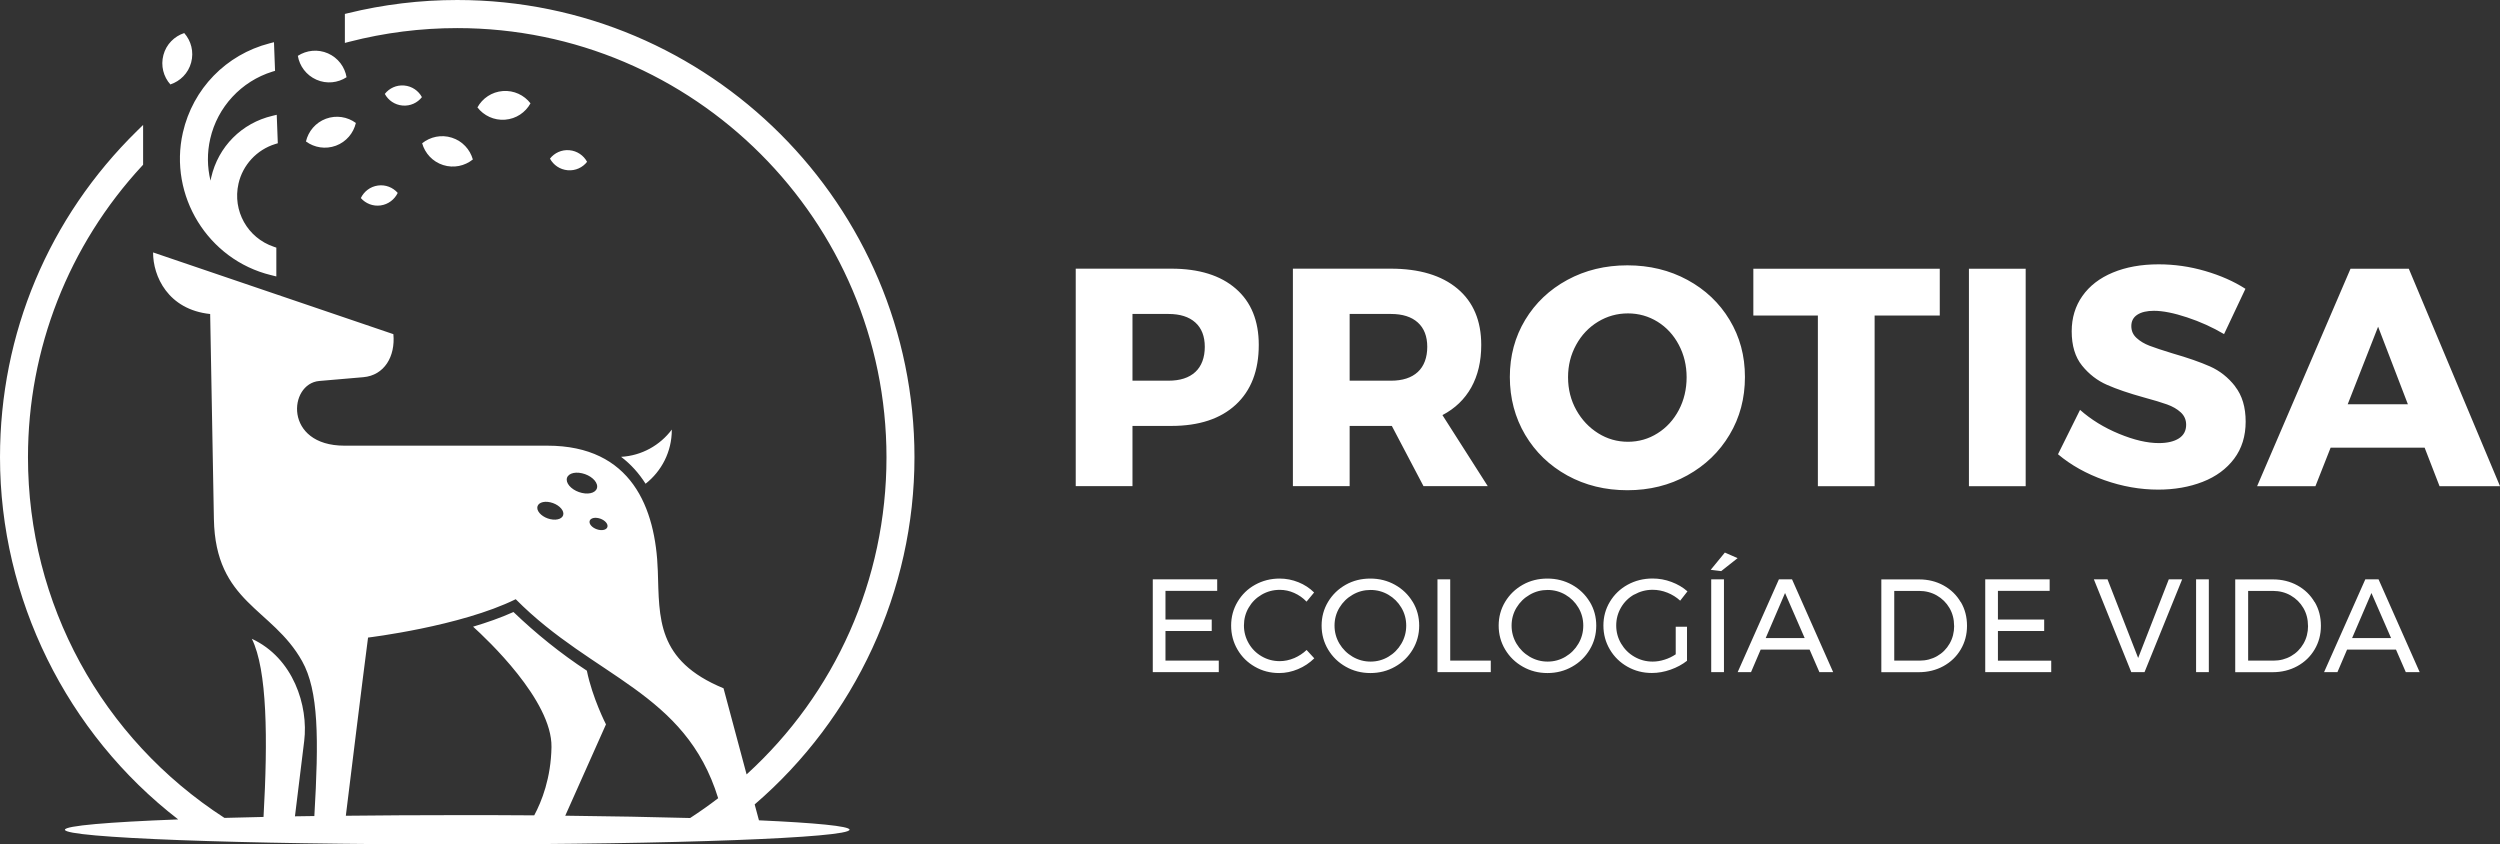 <?xml version="1.0" encoding="UTF-8"?> <svg xmlns="http://www.w3.org/2000/svg" id="Capa_2" viewBox="0 0 443.21 149.7"><rect x="0" y="0" width="443.21" height="149.7" fill="#333333" stroke="none"/><path d="M354.2,117.12h9.45v2.04h-11.7v-16.45h11.42v2.04h-9.17v5.08h8.2v2.04h-8.2v5.25ZM421.68,102.71l7.29,16.45h-2.46l-1.74-4h-8.67l-1.71,4h-2.37l7.31-16.45h2.35ZM423.9,113.12l-3.48-7.99-3.43,7.99h6.91ZM410.36,106.73c.74,1.25,1.1,2.66,1.1,4.21s-.37,2.95-1.12,4.21c-.74,1.25-1.77,2.24-3.07,2.95-1.3.71-2.76,1.07-4.37,1.07h-6.63v-16.45h6.7c1.6,0,3.04.36,4.33,1.07,1.29.71,2.31,1.7,3.04,2.95h.02ZM409.17,110.96h0c0-1.18-.27-2.23-.82-3.17-.55-.94-1.3-1.68-2.24-2.22-.94-.54-2-.81-3.16-.81h-4.39v12.36h4.49c1.14,0,2.18-.27,3.11-.8.93-.53,1.67-1.27,2.21-2.21s.81-1.99.81-3.15ZM206.62,117.11v-5.24h8.2v-2.04h-8.2v-5.08h9.17v-2.04h-11.42v16.45h11.7v-2.04h-9.45ZM229.43,116.68h-.01c-.83.35-1.68.53-2.54.53-1.16,0-2.22-.28-3.2-.85-.97-.56-1.74-1.33-2.3-2.3-.56-.97-.85-2.03-.85-3.17s.28-2.22.85-3.18c.56-.96,1.33-1.73,2.3-2.29.97-.56,2.04-.85,3.2-.85.88,0,1.73.18,2.56.55s1.56.88,2.19,1.54l1.34-1.62c-.78-.78-1.71-1.39-2.78-1.82-1.07-.43-2.18-.65-3.33-.65-1.58,0-3.03.37-4.35,1.1s-2.35,1.74-3.11,3.02c-.76,1.28-1.14,2.68-1.14,4.22s.38,2.97,1.13,4.25c.75,1.29,1.78,2.3,3.08,3.04,1.3.75,2.73,1.12,4.3,1.12,1.13,0,2.24-.23,3.34-.69,1.1-.46,2.06-1.1,2.89-1.92l-1.36-1.48c-.64.61-1.38,1.09-2.21,1.45ZM250.45,106.69c.77,1.28,1.15,2.68,1.15,4.22s-.38,2.95-1.15,4.24c-.77,1.29-1.81,2.31-3.14,3.05-1.32.75-2.78,1.12-4.36,1.12s-3.04-.37-4.36-1.12c-1.32-.74-2.37-1.76-3.14-3.05-.77-1.29-1.15-2.71-1.15-4.24s.38-2.94,1.15-4.22c.77-1.28,1.81-2.28,3.12-3.02s2.77-1.1,4.37-1.1,3.04.37,4.36,1.1c1.32.74,2.37,1.74,3.14,3.02h.01ZM249.3,110.91c0-1.16-.29-2.22-.86-3.18-.57-.96-1.34-1.73-2.3-2.29s-2.02-.85-3.16-.85-2.21.28-3.18.85c-.98.56-1.76,1.33-2.34,2.29-.58.96-.87,2.03-.87,3.18s.29,2.22.87,3.2c.58.97,1.36,1.74,2.34,2.32.98.57,2.04.86,3.18.86s2.2-.29,3.16-.86,1.73-1.34,2.3-2.32c.57-.97.86-2.04.86-3.2ZM257.1,102.71h-2.26v16.45h9.45v-2.04h-7.19v-14.41ZM347.62,106.73c.74,1.25,1.1,2.66,1.1,4.21s-.37,2.95-1.12,4.21c-.74,1.25-1.77,2.24-3.07,2.95-1.3.71-2.76,1.07-4.37,1.07h-6.63v-16.45h6.7c1.6,0,3.04.36,4.33,1.07,1.29.71,2.31,1.7,3.04,2.95h.02ZM346.43,110.96h0c0-1.18-.27-2.23-.82-3.17-.55-.94-1.3-1.68-2.24-2.22-.94-.54-2-.81-3.16-.81h-4.39v12.36h4.49c1.14,0,2.18-.27,3.11-.8.93-.53,1.67-1.27,2.21-2.21s.81-1.99.81-3.15ZM281.84,106.69c.77,1.28,1.15,2.68,1.15,4.22s-.38,2.95-1.15,4.24c-.77,1.29-1.81,2.31-3.14,3.05-1.32.75-2.78,1.12-4.36,1.12s-3.04-.37-4.36-1.12c-1.32-.74-2.37-1.76-3.14-3.05-.77-1.29-1.15-2.71-1.15-4.24s.38-2.94,1.15-4.22c.77-1.28,1.81-2.28,3.12-3.02s2.77-1.1,4.37-1.1,3.04.37,4.36,1.1c1.32.74,2.37,1.74,3.14,3.02h.01ZM280.69,110.91c0-1.16-.29-2.22-.86-3.18-.57-.96-1.34-1.73-2.3-2.29-.96-.56-2.02-.85-3.16-.85s-2.21.28-3.18.85c-.98.56-1.76,1.33-2.34,2.29-.58.96-.87,2.03-.87,3.18s.29,2.22.87,3.2c.58.97,1.36,1.74,2.34,2.32.98.57,2.04.86,3.18.86s2.2-.29,3.16-.86c.96-.57,1.73-1.34,2.3-2.32.57-.97.86-2.04.86-3.2ZM389.33,119.16h2.26v-16.45h-2.26v16.45ZM379.06,116.65h0l-5.43-13.94h-2.42l6.63,16.45h2.35l6.67-16.45h-2.37l-5.43,13.94ZM317.7,102.71l7.29,16.45h-2.44l-1.74-4h-8.67l-1.71,4h-2.37l7.31-16.45h2.33ZM319.94,113.12l-3.48-7.99-3.43,7.99h6.91ZM303.37,119.16h2.26v-16.45h-2.26v16.45ZM303.28,101.02l1.86.23,2.91-2.3-2.26-.99-2.51,3.06ZM289.73,105.39v.02c1-.56,2.08-.85,3.25-.85.89,0,1.77.17,2.62.51.85.34,1.61.81,2.27,1.42l1.29-1.65c-.8-.71-1.74-1.26-2.83-1.67-1.09-.41-2.21-.61-3.35-.61-1.61,0-3.09.37-4.42,1.1-1.33.73-2.38,1.74-3.15,3.02-.77,1.28-1.15,2.68-1.15,4.22s.38,2.95,1.14,4.24c.76,1.29,1.8,2.31,3.11,3.05,1.32.75,2.76,1.12,4.35,1.12,1.1,0,2.2-.2,3.31-.59,1.11-.39,2.08-.92,2.91-1.57v-6.04h-2v4.89c-.61.41-1.27.73-1.99.95-.71.23-1.41.34-2.1.34-1.17,0-2.26-.29-3.24-.86-.99-.57-1.77-1.35-2.35-2.33-.58-.98-.87-2.05-.87-3.21s.29-2.22.86-3.2c.57-.97,1.35-1.74,2.34-2.3ZM270.39,77.09c-1.81-3.06-2.72-6.52-2.72-10.26s.91-7.11,2.72-10.12c1.81-3,4.31-5.37,7.48-7.09,3.17-1.72,6.72-2.58,10.64-2.58s7.47.86,10.64,2.58c3.17,1.72,5.67,4.08,7.48,7.09,1.81,3.01,2.72,6.34,2.72,10.12s-.9,7.19-2.72,10.23c-1.81,3.05-4.31,5.45-7.48,7.21-3.17,1.76-6.72,2.64-10.64,2.64s-7.47-.87-10.64-2.61c-3.17-1.75-5.66-4.15-7.48-7.21ZM277.99,66.89c0,2.13.49,4.06,1.46,5.8.97,1.74,2.27,3.11,3.88,4.12s3.38,1.51,5.28,1.51,3.66-.5,5.25-1.51c1.6-1,2.85-2.38,3.77-4.12.92-1.74,1.38-3.71,1.38-5.8s-.46-4.01-1.38-5.75c-.92-1.74-2.18-3.11-3.77-4.1-1.59-.98-3.34-1.48-5.25-1.48s-3.68.49-5.31,1.48-2.93,2.36-3.88,4.1-1.43,3.62-1.43,5.75ZM359.12,47.64h-10.06v38.55h10.06v-38.55ZM263.75,86.18h-11.39l-5.61-10.67h-7.48v10.67h-10.06v-38.55h17.33c5.09,0,9.04,1.19,11.85,3.55s4.21,5.69,4.21,9.98c0,2.9-.59,5.4-1.76,7.51-1.18,2.11-2.88,3.75-5.12,4.92l8.03,12.59ZM253.03,61.49c0-1.87-.56-3.31-1.68-4.32s-2.71-1.51-4.76-1.51h-7.32v11.83h7.32c2.05,0,3.64-.51,4.76-1.54,1.12-1.03,1.68-2.59,1.68-4.46ZM343.89,47.64h-33.05v8.3h11.44v30.25h10.06v-30.25h11.55v-8.3ZM207.65,75.51h-6.88v10.67h-10.06v-38.55h16.94c4.91,0,8.73,1.19,11.44,3.55h0c2.71,2.35,4.07,5.68,4.07,9.97,0,4.55-1.36,8.08-4.07,10.59-2.71,2.51-6.53,3.77-11.44,3.77ZM207.15,67.49c2.06,0,3.64-.51,4.76-1.54,1.12-1.03,1.68-2.59,1.68-4.46s-.56-3.31-1.68-4.32-2.71-1.51-4.76-1.51h-6.38v11.83h6.38ZM443.21,86.19h-10.72l-2.64-6.82h-16.67l-2.69,6.82h-10.34l16.56-38.55h10.33l16.17,38.55ZM426.88,71.67l-5.28-13.75-5.39,13.75h10.67ZM396.25,68.51h.02c-1.24-1.6-2.74-2.78-4.48-3.55-1.74-.77-3.95-1.54-6.63-2.31-1.8-.55-3.15-1-4.07-1.35-.92-.35-1.69-.81-2.31-1.38s-.93-1.24-.93-2.12.36-1.55,1.07-2.01c.71-.46,1.69-.69,2.94-.69,1.58,0,3.53.39,5.86,1.16,2.33.77,4.52,1.76,6.57,2.97l3.79-8.03c-2.05-1.32-4.44-2.37-7.15-3.16-2.71-.79-5.46-1.18-8.25-1.18-3.08,0-5.78.49-8.11,1.46-2.33.97-4.12,2.35-5.39,4.15-1.27,1.8-1.9,3.89-1.9,6.27,0,2.53.61,4.56,1.84,6.08,1.23,1.52,2.71,2.66,4.43,3.41,1.72.76,3.9,1.5,6.54,2.23,1.76.48,3.13.89,4.1,1.24.97.35,1.78.81,2.42,1.4.64.59.96,1.32.96,2.2,0,1.06-.43,1.87-1.29,2.42-.86.55-2.05.83-3.55.83-2.06,0-4.41-.55-7.07-1.65-2.66-1.1-4.96-2.52-6.9-4.24l-3.91,7.87c2.31,1.94,5.05,3.47,8.22,4.59,3.17,1.12,6.35,1.68,9.54,1.68,2.89,0,5.53-.46,7.89-1.38s4.22-2.29,5.58-4.1,2.04-4.01,2.04-6.57-.62-4.65-1.87-6.24ZM114.45,85.76c2.83-2.22,4.65-5.67,4.65-9.54v-.06c-2.08,2.77-5.31,4.62-8.99,4.83,1.73,1.31,3.17,2.92,4.34,4.77ZM48.03,48.77h0l.96.24v-5.11l-.44-.15c-4.67-1.57-7.36-6.38-6.27-11.19.75-3.32,3.25-6.01,6.5-7.02l.47-.14-.19-5.05-.75.18c-5.46,1.28-9.62,5.47-10.87,10.93-.04.19-.08.38-.12.57-.59-2.42-.62-4.95-.05-7.43,1.28-5.63,5.51-10.19,11.02-11.9l.47-.14-.19-5.08-.77.2c-7.72,1.99-13.61,8.05-15.38,15.82-2.55,11.2,4.45,22.54,15.6,25.27ZM133.79,142.61l.76,2.82c10.03.45,16.06,1.03,16.06,1.66h0c0,1.45-31.14,2.61-69.55,2.61s-69.55-1.16-69.55-2.6c0-.71,7.67-1.36,20.08-1.83C11.79,129.98,0,106.09,0,81.06c0-21.93,8.62-42.48,24.29-57.85l1.08-1.06v7.06l-.17.18C12.15,43.49,4.96,61.84,4.96,81.06c0,25.95,13.02,49.83,34.83,63.94,2.21-.06,4.53-.12,6.93-.17.78-13.85.66-26.07-2.07-31.58,7.34,3.4,10.05,11.86,9.28,18.12l-1.64,13.35c1.13-.02,2.28-.04,3.44-.05.8-13.71.77-22.21-2.17-27.46-5.3-9.48-15.37-10.3-15.64-25.2l-.66-36.34c-7.49-.79-10.14-6.72-10.12-10.92l42.6,14.49c.37,3.95-1.6,7.31-5.34,7.63l-7.79.67c-5.49.47-6.32,11.47,4.45,11.47h35.99c14.89,0,19.2,11.01,19.57,22.2.28,8.35-.27,15.9,11.65,20.81l4.09,15.27c15.71-14.3,24.8-34.54,24.8-56.21,0-41.96-34.14-76.1-76.1-76.1-6.47,0-12.91.82-19.12,2.42l-.8.21V2.47l.49-.12c6.34-1.56,12.88-2.35,19.43-2.35,44.7,0,81.06,36.36,81.06,81.06,0,23.62-10.5,46.23-28.33,61.55ZM106.11,91.86c-.88-.2-1.6.1-1.6.67s.71,1.19,1.6,1.39c.88.2,1.6-.1,1.6-.67s-.71-1.19-1.6-1.39ZM100.47,85.04c0,.96,1.21,2.02,2.7,2.35,1.49.34,2.7-.17,2.7-1.14s-1.21-2.02-2.7-2.35c-1.49-.34-2.7.17-2.7,1.14ZM95.25,90.03c0,.82,1.04,1.73,2.31,2.01,1.28.29,2.32-.15,2.32-.97s-1.04-1.73-2.32-2.02c-1.28-.29-2.31.15-2.31.97h0ZM127.32,141.51c-5.82-18.89-22.06-21.33-35.89-35.28-9.8,4.83-26.18,6.8-26.18,6.8-1.06,8.11-3.15,25.2-3.94,31.59,6.27-.07,12.9-.11,19.77-.11h-.02c4.67-.01,9.24.01,13.65.04,1.32-2.46,2.97-6.61,3.06-12.11.13-8.27-11.51-19.18-13.9-21.34,2.41-.72,4.85-1.56,7.16-2.6,3.96,3.8,8.42,7.4,13.01,10.4.99,4.86,3.39,9.52,3.39,9.52l-7.22,16.19c8.07.09,15.55.23,22.14.41,1.71-1.11,3.37-2.28,4.97-3.51ZM89.54,21.22c1.97-.15,3.62-1.29,4.51-2.9-1.12-1.45-2.93-2.33-4.9-2.18-1.97.15-3.62,1.29-4.51,2.9,1.12,1.45,2.93,2.33,4.9,2.18ZM83.83,28.27c-.5-1.77-1.84-3.26-3.72-3.86-1.88-.6-3.84-.16-5.27.99.5,1.77,1.84,3.26,3.72,3.86,1.88.6,3.84.16,5.27-.99ZM56.1,14.13c1.81.8,3.8.56,5.34-.44-.31-1.81-1.49-3.43-3.3-4.23-1.81-.79-3.8-.56-5.34.44.31,1.81,1.49,3.43,3.3,4.23ZM54.24,25.08c1.48,1.09,3.46,1.43,5.31.75,1.85-.69,3.12-2.24,3.54-4.03-1.48-1.09-3.46-1.43-5.31-.75-1.85.69-3.12,2.24-3.54,4.03ZM74.8,17.22c-.61-1.13-1.76-1.94-3.14-2.06-1.38-.12-2.65.48-3.44,1.49.61,1.13,1.76,1.94,3.14,2.06s2.65-.48,3.44-1.49ZM67,32.89c-1.37.19-2.47,1.06-3.03,2.22.85.97,2.15,1.5,3.51,1.31,1.36-.19,2.47-1.06,3.03-2.22-.85-.97-2.15-1.5-3.51-1.31ZM33.89,11.08c.51-1.91-.01-3.85-1.23-5.22-1.75.58-3.18,1.98-3.69,3.89-.51,1.91.01,3.85,1.23,5.22,1.75-.58,3.18-1.98,3.69-3.89ZM104.08,28.69c-.61-1.13-1.76-1.94-3.14-2.06s-2.65.48-3.44,1.49c.61,1.13,1.76,1.94,3.14,2.06s2.65-.48,3.44-1.49Z" fill="#fff"></path></svg> 
